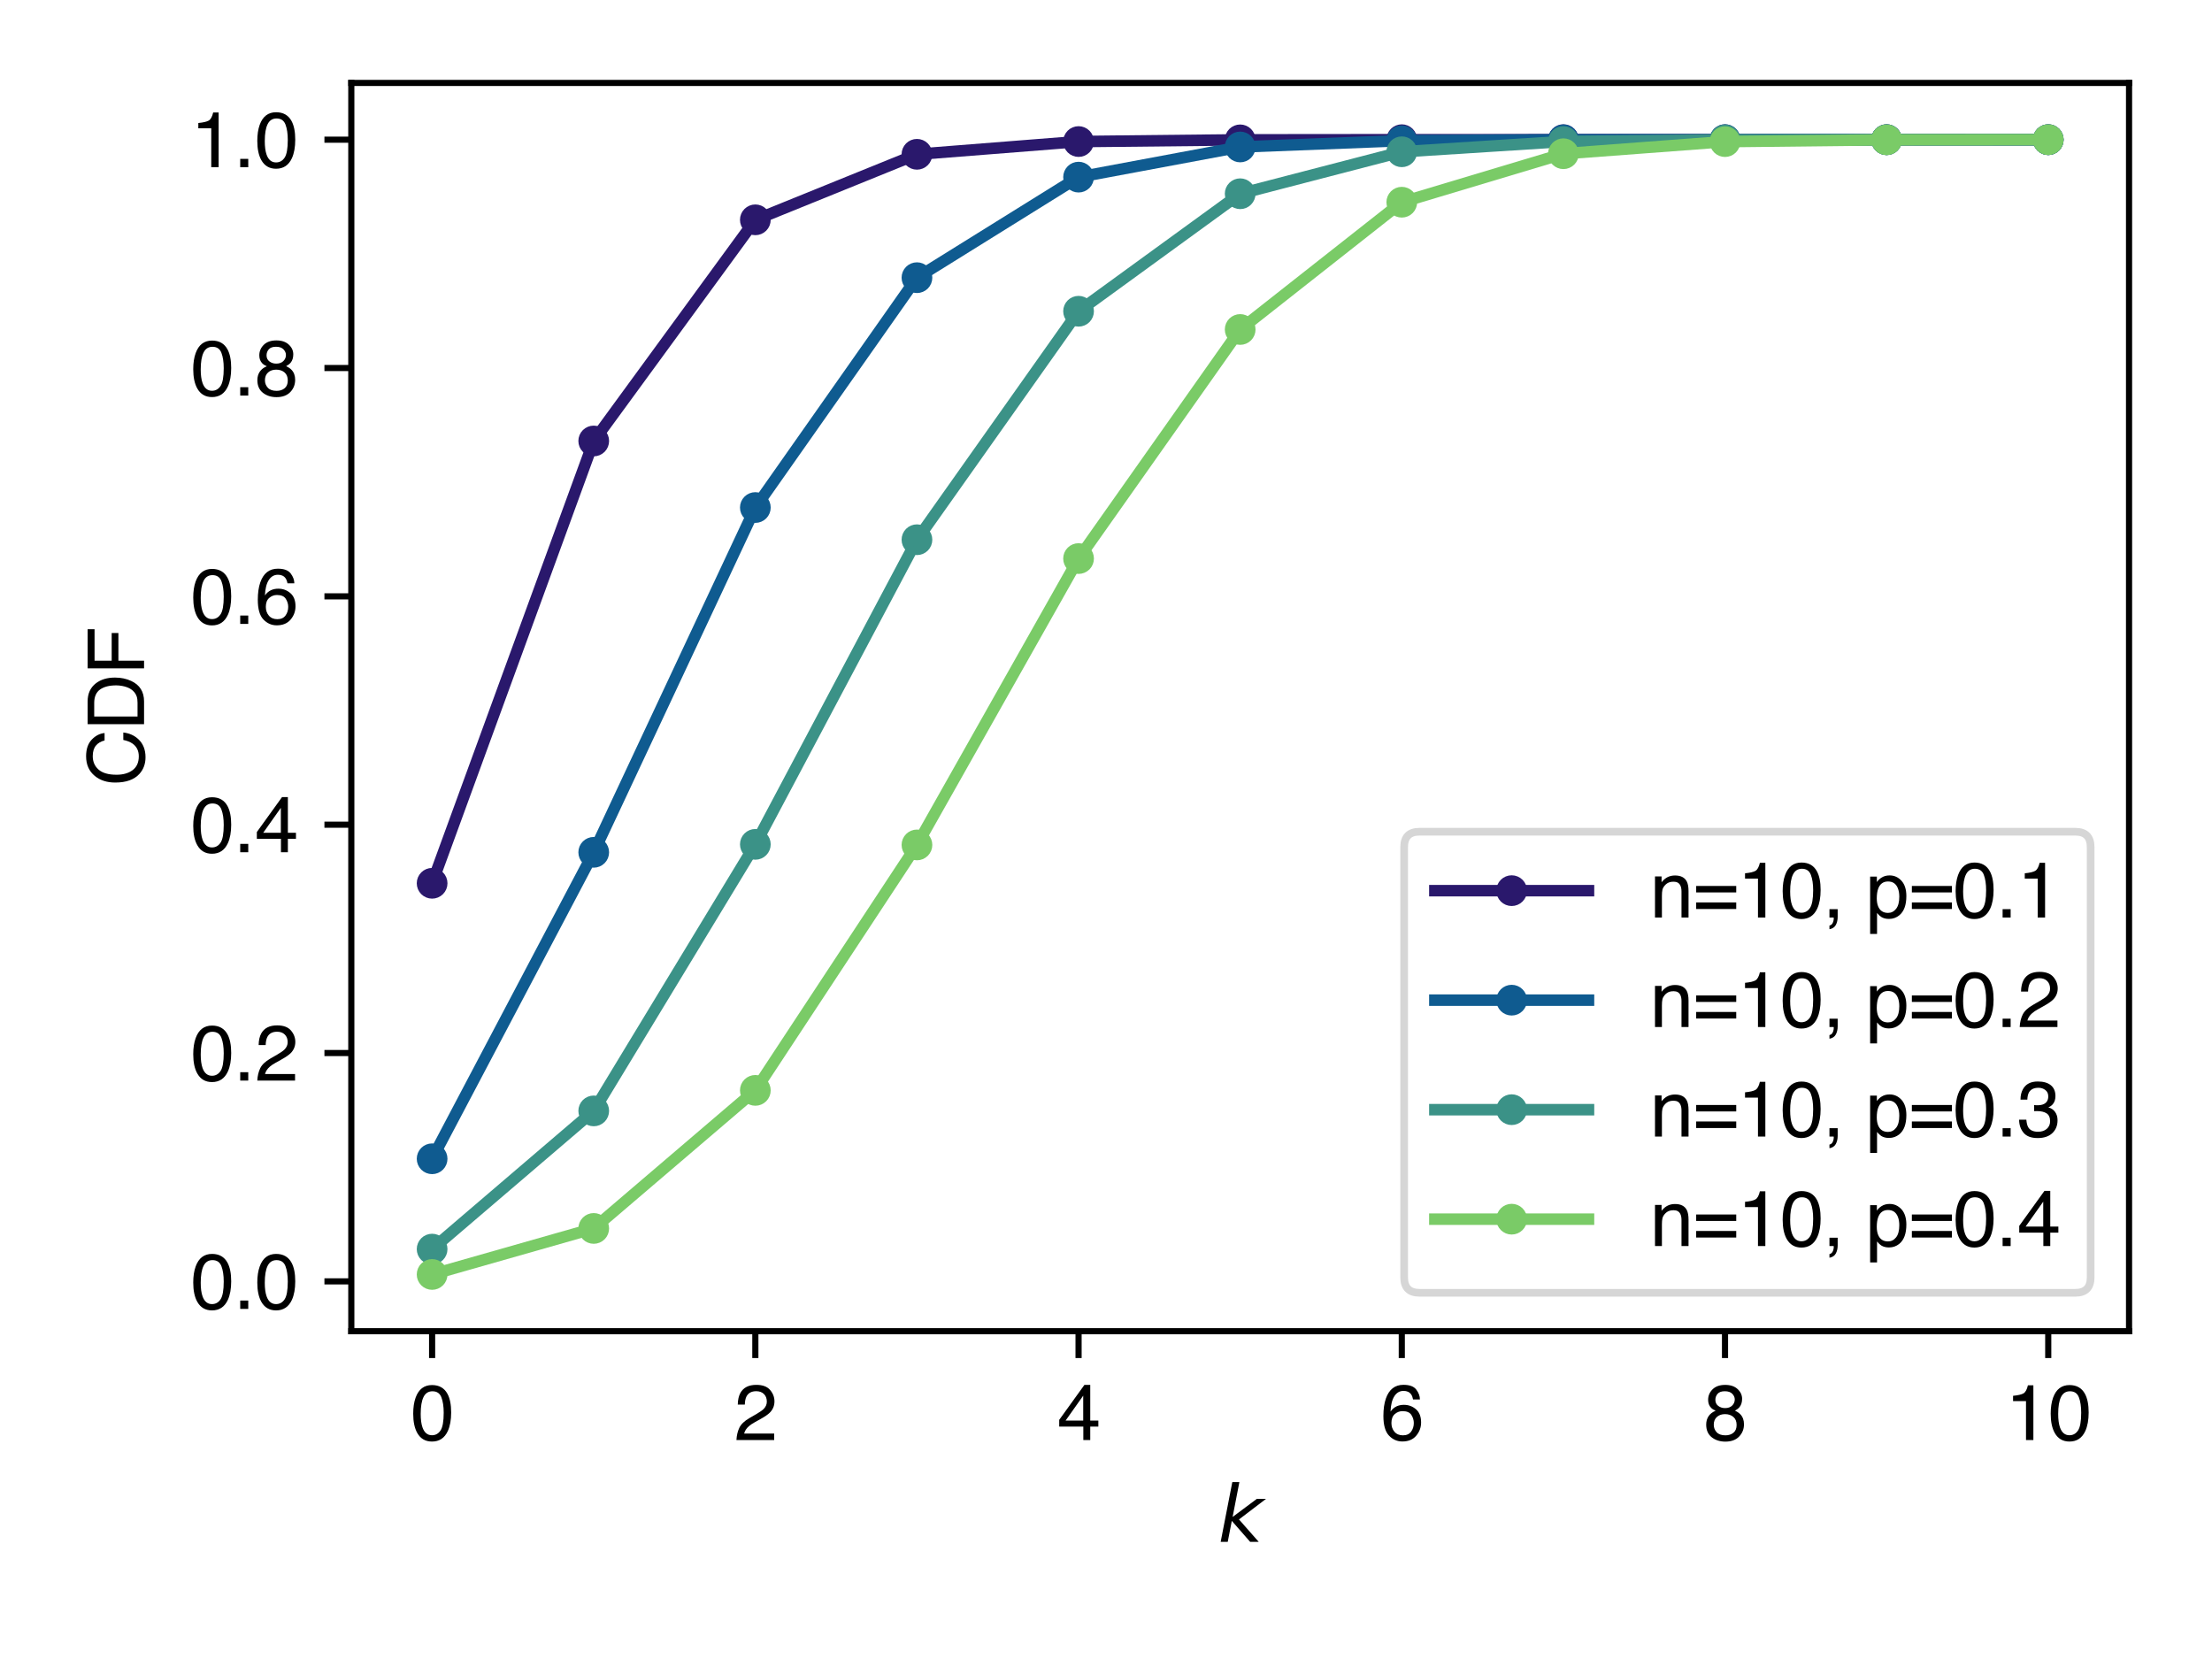 <svg xmlns:xlink="http://www.w3.org/1999/xlink" xmlns="http://www.w3.org/2000/svg" width="288pt" height="216pt" viewBox="0 0 288 216" version="1.1">
 <defs>
  <style type="text/css">*{stroke-linejoin: round; stroke-linecap: butt}</style>
 </defs>
 <g id="figure_1">
  <g id="patch_1">
   <path d="M 0 216  L 288 216  L 288 0  L 0 0  z " style="fill: #ffffff"/>
  </g>
  <g id="axes_1">
   <g id="patch_2">
    <path d="M 45.74 173.32  L 277.2 173.32  L 277.2 10.8  L 45.74 10.8  z " style="fill: #ffffff"/>
   </g>
   <g id="matplotlib.axis_1">
    <g id="xtick_1">
     <g id="line2d_1">
      <defs>
       <path id="mebac744333" d="M 0 0  L 0 3.5  " style="stroke: #000000; stroke-width: 0.8"/>
      </defs>
      <g>
       <use xlink:href="#mebac744333" x="56.261" y="173.32" style="stroke: #000000; stroke-width: 0.8"/>
      </g>
     </g>
     <g id="text_1">
      <!-- 0 -->
      <g transform="translate(53.48 187.493) scale(0.1 -0.1)">
       <defs>
        <path id="Helvetica-30" d="M 1731 4475  Q 2600 4475 2988 3759  Q 3288 3206 3288 2244  Q 3288 1331 3016 734  Q 2622 -122 1728 -122  Q 922 -122 528 578  Q 200 1163 200 2147  Q 200 2909 397 3456  Q 766 4475 1731 4475  z M 1725 391  Q 2163 391 2422 778  Q 2681 1166 2681 2222  Q 2681 2984 2493 3476  Q 2306 3969 1766 3969  Q 1269 3969 1039 3501  Q 809 3034 809 2125  Q 809 1441 956 1025  Q 1181 391 1725 391  z " transform="scale(0.016)"/>
       </defs>
       <use xlink:href="#Helvetica-30"/>
      </g>
     </g>
    </g>
    <g id="xtick_2">
     <g id="line2d_2">
      <g>
       <use xlink:href="#mebac744333" x="98.345" y="173.32" style="stroke: #000000; stroke-width: 0.8"/>
      </g>
     </g>
     <g id="text_2">
      <!-- 2 -->
      <g transform="translate(95.564 187.493) scale(0.1 -0.1)">
       <defs>
        <path id="Helvetica-32" d="M 200 0  Q 231 578 439 1006  Q 647 1434 1250 1784  L 1850 2131  Q 2253 2366 2416 2531  Q 2672 2791 2672 3125  Q 2672 3516 2437 3745  Q 2203 3975 1813 3975  Q 1234 3975 1013 3538  Q 894 3303 881 2888  L 309 2888  Q 319 3472 525 3841  Q 891 4491 1816 4491  Q 2584 4491 2939 4075  Q 3294 3659 3294 3150  Q 3294 2613 2916 2231  Q 2697 2009 2131 1694  L 1703 1456  Q 1397 1288 1222 1134  Q 909 863 828 531  L 3272 531  L 3272 0  L 200 0  z " transform="scale(0.016)"/>
       </defs>
       <use xlink:href="#Helvetica-32"/>
      </g>
     </g>
    </g>
    <g id="xtick_3">
     <g id="line2d_3">
      <g>
       <use xlink:href="#mebac744333" x="140.428" y="173.32" style="stroke: #000000; stroke-width: 0.8"/>
      </g>
     </g>
     <g id="text_3">
      <!-- 4 -->
      <g transform="translate(137.648 187.493) scale(0.1 -0.1)">
       <defs>
        <path id="Helvetica-34" d="M 2116 1584  L 2116 3613  L 681 1584  L 2116 1584  z M 2125 0  L 2125 1094  L 163 1094  L 163 1644  L 2213 4488  L 2688 4488  L 2688 1584  L 3347 1584  L 3347 1094  L 2688 1094  L 2688 0  L 2125 0  z " transform="scale(0.016)"/>
       </defs>
       <use xlink:href="#Helvetica-34"/>
      </g>
     </g>
    </g>
    <g id="xtick_4">
     <g id="line2d_4">
      <g>
       <use xlink:href="#mebac744333" x="182.512" y="173.32" style="stroke: #000000; stroke-width: 0.8"/>
      </g>
     </g>
     <g id="text_4">
      <!-- 6 -->
      <g transform="translate(179.731 187.493) scale(0.1 -0.1)">
       <defs>
        <path id="Helvetica-36" d="M 1872 4494  Q 2622 4494 2917 4105  Q 3213 3716 3213 3303  L 2656 3303  Q 2606 3569 2497 3719  Q 2294 4000 1881 4000  Q 1409 4000 1131 3564  Q 853 3128 822 2316  Q 1016 2600 1309 2741  Q 1578 2866 1909 2866  Q 2472 2866 2890 2506  Q 3309 2147 3309 1434  Q 3309 825 2912 354  Q 2516 -116 1781 -116  Q 1153 -116 697 361  Q 241 838 241 1966  Q 241 2800 444 3381  Q 834 4494 1872 4494  z M 1831 384  Q 2275 384 2495 682  Q 2716 981 2716 1388  Q 2716 1731 2519 2042  Q 2322 2353 1803 2353  Q 1441 2353 1167 2112  Q 894 1872 894 1388  Q 894 963 1142 673  Q 1391 384 1831 384  z " transform="scale(0.016)"/>
       </defs>
       <use xlink:href="#Helvetica-36"/>
      </g>
     </g>
    </g>
    <g id="xtick_5">
     <g id="line2d_5">
      <g>
       <use xlink:href="#mebac744333" x="224.595" y="173.32" style="stroke: #000000; stroke-width: 0.8"/>
      </g>
     </g>
     <g id="text_5">
      <!-- 8 -->
      <g transform="translate(221.815 187.493) scale(0.1 -0.1)">
       <defs>
        <path id="Helvetica-38" d="M 1741 2600  Q 2113 2600 2322 2808  Q 2531 3016 2531 3303  Q 2531 3553 2331 3762  Q 2131 3972 1722 3972  Q 1316 3972 1134 3762  Q 953 3553 953 3272  Q 953 2956 1187 2778  Q 1422 2600 1741 2600  z M 1775 384  Q 2166 384 2423 595  Q 2681 806 2681 1225  Q 2681 1659 2415 1884  Q 2150 2109 1734 2109  Q 1331 2109 1076 1879  Q 822 1650 822 1244  Q 822 894 1055 639  Q 1288 384 1775 384  z M 975 2384  Q 741 2484 609 2619  Q 363 2869 363 3269  Q 363 3769 725 4128  Q 1088 4488 1753 4488  Q 2397 4488 2762 4148  Q 3128 3809 3128 3356  Q 3128 2938 2916 2678  Q 2797 2531 2547 2391  Q 2825 2263 2984 2097  Q 3281 1784 3281 1284  Q 3281 694 2884 283  Q 2488 -128 1763 -128  Q 1109 -128 657 226  Q 206 581 206 1256  Q 206 1653 400 1942  Q 594 2231 975 2384  z " transform="scale(0.016)"/>
       </defs>
       <use xlink:href="#Helvetica-38"/>
      </g>
     </g>
    </g>
    <g id="xtick_6">
     <g id="line2d_6">
      <g>
       <use xlink:href="#mebac744333" x="266.679" y="173.32" style="stroke: #000000; stroke-width: 0.8"/>
      </g>
     </g>
     <g id="text_6">
      <!-- 10 -->
      <g transform="translate(261.118 187.493) scale(0.1 -0.1)">
       <defs>
        <path id="Helvetica-31" d="M 613 3169  L 613 3600  Q 1222 3659 1462 3798  Q 1703 3938 1822 4456  L 2266 4456  L 2266 0  L 1666 0  L 1666 3169  L 613 3169  z " transform="scale(0.016)"/>
       </defs>
       <use xlink:href="#Helvetica-31"/>
       <use xlink:href="#Helvetica-30" x="55.615"/>
      </g>
     </g>
    </g>
    <g id="text_7">
     <!-- $k$ -->
     <g transform="translate(158.57 200.751) scale(0.1 -0.1)">
      <defs>
       <path id="DejaVuSans-Oblique-6b" d="M 1172 4863  L 1747 4863  L 1197 2028  L 3169 3500  L 3916 3500  L 1716 1825  L 3322 0  L 2625 0  L 1131 1709  L 800 0  L 225 0  L 1172 4863  z " transform="scale(0.016)"/>
      </defs>
      <use xlink:href="#DejaVuSans-Oblique-6b" transform="translate(0 0.016)"/>
     </g>
    </g>
   </g>
   <g id="matplotlib.axis_2">
    <g id="ytick_1">
     <g id="line2d_7">
      <defs>
       <path id="ma2fe730ecc" d="M 0 0  L -3.5 0  " style="stroke: #000000; stroke-width: 0.8"/>
      </defs>
      <g>
       <use xlink:href="#ma2fe730ecc" x="45.74" y="166.832" style="stroke: #000000; stroke-width: 0.8"/>
      </g>
     </g>
     <g id="text_8">
      <!-- 0.0 -->
      <g transform="translate(24.84 170.418) scale(0.1 -0.1)">
       <defs>
        <path id="Helvetica-2e" d="M 547 681  L 1200 681  L 1200 0  L 547 0  L 547 681  z " transform="scale(0.016)"/>
       </defs>
       <use xlink:href="#Helvetica-30"/>
       <use xlink:href="#Helvetica-2e" x="55.615"/>
       <use xlink:href="#Helvetica-30" x="83.398"/>
      </g>
     </g>
    </g>
    <g id="ytick_2">
     <g id="line2d_8">
      <g>
       <use xlink:href="#ma2fe730ecc" x="45.74" y="137.103" style="stroke: #000000; stroke-width: 0.8"/>
      </g>
     </g>
     <g id="text_9">
      <!-- 0.2 -->
      <g transform="translate(24.84 140.689) scale(0.1 -0.1)">
       <use xlink:href="#Helvetica-30"/>
       <use xlink:href="#Helvetica-2e" x="55.615"/>
       <use xlink:href="#Helvetica-32" x="83.398"/>
      </g>
     </g>
    </g>
    <g id="ytick_3">
     <g id="line2d_9">
      <g>
       <use xlink:href="#ma2fe730ecc" x="45.74" y="107.374" style="stroke: #000000; stroke-width: 0.8"/>
      </g>
     </g>
     <g id="text_10">
      <!-- 0.4 -->
      <g transform="translate(24.84 110.961) scale(0.1 -0.1)">
       <use xlink:href="#Helvetica-30"/>
       <use xlink:href="#Helvetica-2e" x="55.615"/>
       <use xlink:href="#Helvetica-34" x="83.398"/>
      </g>
     </g>
    </g>
    <g id="ytick_4">
     <g id="line2d_10">
      <g>
       <use xlink:href="#ma2fe730ecc" x="45.74" y="77.645" style="stroke: #000000; stroke-width: 0.8"/>
      </g>
     </g>
     <g id="text_11">
      <!-- 0.6 -->
      <g transform="translate(24.84 81.232) scale(0.1 -0.1)">
       <use xlink:href="#Helvetica-30"/>
       <use xlink:href="#Helvetica-2e" x="55.615"/>
       <use xlink:href="#Helvetica-36" x="83.398"/>
      </g>
     </g>
    </g>
    <g id="ytick_5">
     <g id="line2d_11">
      <g>
       <use xlink:href="#ma2fe730ecc" x="45.74" y="47.916" style="stroke: #000000; stroke-width: 0.8"/>
      </g>
     </g>
     <g id="text_12">
      <!-- 0.8 -->
      <g transform="translate(24.84 51.503) scale(0.1 -0.1)">
       <use xlink:href="#Helvetica-30"/>
       <use xlink:href="#Helvetica-2e" x="55.615"/>
       <use xlink:href="#Helvetica-38" x="83.398"/>
      </g>
     </g>
    </g>
    <g id="ytick_6">
     <g id="line2d_12">
      <g>
       <use xlink:href="#ma2fe730ecc" x="45.74" y="18.187" style="stroke: #000000; stroke-width: 0.8"/>
      </g>
     </g>
     <g id="text_13">
      <!-- 1.0 -->
      <g transform="translate(24.84 21.774) scale(0.1 -0.1)">
       <use xlink:href="#Helvetica-31"/>
       <use xlink:href="#Helvetica-2e" x="55.615"/>
       <use xlink:href="#Helvetica-30" x="83.398"/>
      </g>
     </g>
    </g>
    <g id="text_14">
     <!-- CDF -->
     <g transform="translate(18.756 102.336) rotate(-90) scale(0.1 -0.1)">
      <defs>
       <path id="Helvetica-43" d="M 2422 4716  Q 3294 4716 3775 4256  Q 4256 3797 4309 3213  L 3703 3213  Q 3600 3656 3292 3915  Q 2984 4175 2428 4175  Q 1750 4175 1333 3698  Q 916 3222 916 2238  Q 916 1431 1292 929  Q 1669 428 2416 428  Q 3103 428 3463 956  Q 3653 1234 3747 1688  L 4353 1688  Q 4272 963 3816 472  Q 3269 -119 2341 -119  Q 1541 -119 997 366  Q 281 1006 281 2344  Q 281 3359 819 4009  Q 1400 4716 2422 4716  z M 2297 4716  L 2297 4716  z " transform="scale(0.016)"/>
       <path id="Helvetica-44" d="M 2250 531  Q 2566 531 2769 597  Q 3131 719 3363 1066  Q 3547 1344 3628 1778  Q 3675 2038 3675 2259  Q 3675 3113 3336 3584  Q 2997 4056 2244 4056  L 1141 4056  L 1141 531  L 2250 531  z M 516 4591  L 2375 4591  Q 3322 4591 3844 3919  Q 4309 3313 4309 2366  Q 4309 1634 4034 1044  Q 3550 0 2369 0  L 516 0  L 516 4591  z " transform="scale(0.016)"/>
       <path id="Helvetica-46" d="M 547 4591  L 3731 4591  L 3731 4028  L 1169 4028  L 1169 2634  L 3422 2634  L 3422 2088  L 1169 2088  L 1169 0  L 547 0  L 547 4591  z " transform="scale(0.016)"/>
      </defs>
      <use xlink:href="#Helvetica-43"/>
      <use xlink:href="#Helvetica-44" x="72.217"/>
      <use xlink:href="#Helvetica-46" x="144.434"/>
     </g>
    </g>
   </g>
   <g id="line2d_13">
    <path d="M 56.261 115.002  L 77.303 57.415  L 98.345 28.621  L 119.386 20.089  L 140.428 18.43  L 161.47 18.209  L 182.512 18.189  L 203.554 18.187  L 224.595 18.187  L 245.637 18.187  L 266.679 18.187  " clip-path="url(#p5119351351)" style="fill: none; stroke: #2a186c; stroke-width: 1.5; stroke-linecap: square"/>
    <defs>
     <path id="m71b27066bd" d="M 0 1.5  C 0.398 1.5 0.779 1.342 1.061 1.061  C 1.342 0.779 1.5 0.398 1.5 0  C 1.5 -0.398 1.342 -0.779 1.061 -1.061  C 0.779 -1.342 0.398 -1.5 0 -1.5  C -0.398 -1.5 -0.779 -1.342 -1.061 -1.061  C -1.342 -0.779 -1.5 -0.398 -1.5 0  C -1.5 0.398 -1.342 0.779 -1.061 1.061  C -0.779 1.342 -0.398 1.5 0 1.5  z " style="stroke: #2a186c"/>
    </defs>
    <g clip-path="url(#p5119351351)">
     <use xlink:href="#m71b27066bd" x="56.261" y="115.002" style="fill: #2a186c; stroke: #2a186c"/>
     <use xlink:href="#m71b27066bd" x="77.303" y="57.415" style="fill: #2a186c; stroke: #2a186c"/>
     <use xlink:href="#m71b27066bd" x="98.345" y="28.621" style="fill: #2a186c; stroke: #2a186c"/>
     <use xlink:href="#m71b27066bd" x="119.386" y="20.089" style="fill: #2a186c; stroke: #2a186c"/>
     <use xlink:href="#m71b27066bd" x="140.428" y="18.43" style="fill: #2a186c; stroke: #2a186c"/>
     <use xlink:href="#m71b27066bd" x="161.47" y="18.209" style="fill: #2a186c; stroke: #2a186c"/>
     <use xlink:href="#m71b27066bd" x="182.512" y="18.189" style="fill: #2a186c; stroke: #2a186c"/>
     <use xlink:href="#m71b27066bd" x="203.554" y="18.187" style="fill: #2a186c; stroke: #2a186c"/>
     <use xlink:href="#m71b27066bd" x="224.595" y="18.187" style="fill: #2a186c; stroke: #2a186c"/>
     <use xlink:href="#m71b27066bd" x="245.637" y="18.187" style="fill: #2a186c; stroke: #2a186c"/>
     <use xlink:href="#m71b27066bd" x="266.679" y="18.187" style="fill: #2a186c; stroke: #2a186c"/>
    </g>
   </g>
   <g id="line2d_14">
    <path d="M 56.261 150.871  L 77.303 110.97  L 98.345 66.081  L 119.386 36.154  L 140.428 23.062  L 161.47 19.134  L 182.512 18.316  L 203.554 18.199  L 224.595 18.188  L 245.637 18.187  L 266.679 18.187  " clip-path="url(#p5119351351)" style="fill: none; stroke: #0f5b90; stroke-width: 1.5; stroke-linecap: square"/>
    <defs>
     <path id="ma50274c1c2" d="M 0 1.5  C 0.398 1.5 0.779 1.342 1.061 1.061  C 1.342 0.779 1.5 0.398 1.5 0  C 1.5 -0.398 1.342 -0.779 1.061 -1.061  C 0.779 -1.342 0.398 -1.5 0 -1.5  C -0.398 -1.5 -0.779 -1.342 -1.061 -1.061  C -1.342 -0.779 -1.5 -0.398 -1.5 0  C -1.5 0.398 -1.342 0.779 -1.061 1.061  C -0.779 1.342 -0.398 1.5 0 1.5  z " style="stroke: #0f5b90"/>
    </defs>
    <g clip-path="url(#p5119351351)">
     <use xlink:href="#ma50274c1c2" x="56.261" y="150.871" style="fill: #0f5b90; stroke: #0f5b90"/>
     <use xlink:href="#ma50274c1c2" x="77.303" y="110.97" style="fill: #0f5b90; stroke: #0f5b90"/>
     <use xlink:href="#ma50274c1c2" x="98.345" y="66.081" style="fill: #0f5b90; stroke: #0f5b90"/>
     <use xlink:href="#ma50274c1c2" x="119.386" y="36.154" style="fill: #0f5b90; stroke: #0f5b90"/>
     <use xlink:href="#ma50274c1c2" x="140.428" y="23.062" style="fill: #0f5b90; stroke: #0f5b90"/>
     <use xlink:href="#ma50274c1c2" x="161.47" y="19.134" style="fill: #0f5b90; stroke: #0f5b90"/>
     <use xlink:href="#ma50274c1c2" x="182.512" y="18.316" style="fill: #0f5b90; stroke: #0f5b90"/>
     <use xlink:href="#ma50274c1c2" x="203.554" y="18.199" style="fill: #0f5b90; stroke: #0f5b90"/>
     <use xlink:href="#ma50274c1c2" x="224.595" y="18.188" style="fill: #0f5b90; stroke: #0f5b90"/>
     <use xlink:href="#ma50274c1c2" x="245.637" y="18.187" style="fill: #0f5b90; stroke: #0f5b90"/>
     <use xlink:href="#ma50274c1c2" x="266.679" y="18.187" style="fill: #0f5b90; stroke: #0f5b90"/>
    </g>
   </g>
   <g id="line2d_15">
    <path d="M 56.261 162.633  L 77.303 144.638  L 98.345 109.933  L 119.386 70.271  L 140.428 40.524  L 161.47 25.225  L 182.512 19.762  L 203.554 18.424  L 224.595 18.209  L 245.637 18.188  L 266.679 18.187  " clip-path="url(#p5119351351)" style="fill: none; stroke: #3b9287; stroke-width: 1.5; stroke-linecap: square"/>
    <defs>
     <path id="m9c8b64ec0d" d="M 0 1.5  C 0.398 1.5 0.779 1.342 1.061 1.061  C 1.342 0.779 1.5 0.398 1.5 0  C 1.5 -0.398 1.342 -0.779 1.061 -1.061  C 0.779 -1.342 0.398 -1.5 0 -1.5  C -0.398 -1.5 -0.779 -1.342 -1.061 -1.061  C -1.342 -0.779 -1.5 -0.398 -1.5 0  C -1.5 0.398 -1.342 0.779 -1.061 1.061  C -0.779 1.342 -0.398 1.5 0 1.5  z " style="stroke: #3b9287"/>
    </defs>
    <g clip-path="url(#p5119351351)">
     <use xlink:href="#m9c8b64ec0d" x="56.261" y="162.633" style="fill: #3b9287; stroke: #3b9287"/>
     <use xlink:href="#m9c8b64ec0d" x="77.303" y="144.638" style="fill: #3b9287; stroke: #3b9287"/>
     <use xlink:href="#m9c8b64ec0d" x="98.345" y="109.933" style="fill: #3b9287; stroke: #3b9287"/>
     <use xlink:href="#m9c8b64ec0d" x="119.386" y="70.271" style="fill: #3b9287; stroke: #3b9287"/>
     <use xlink:href="#m9c8b64ec0d" x="140.428" y="40.524" style="fill: #3b9287; stroke: #3b9287"/>
     <use xlink:href="#m9c8b64ec0d" x="161.47" y="25.225" style="fill: #3b9287; stroke: #3b9287"/>
     <use xlink:href="#m9c8b64ec0d" x="182.512" y="19.762" style="fill: #3b9287; stroke: #3b9287"/>
     <use xlink:href="#m9c8b64ec0d" x="203.554" y="18.424" style="fill: #3b9287; stroke: #3b9287"/>
     <use xlink:href="#m9c8b64ec0d" x="224.595" y="18.209" style="fill: #3b9287; stroke: #3b9287"/>
     <use xlink:href="#m9c8b64ec0d" x="245.637" y="18.188" style="fill: #3b9287; stroke: #3b9287"/>
     <use xlink:href="#m9c8b64ec0d" x="266.679" y="18.187" style="fill: #3b9287; stroke: #3b9287"/>
    </g>
   </g>
   <g id="line2d_16">
    <path d="M 56.261 165.933  L 77.303 159.941  L 98.345 141.965  L 119.386 110.008  L 140.428 72.724  L 161.47 42.898  L 182.512 26.327  L 203.554 20.015  L 224.595 18.437  L 245.637 18.203  L 266.679 18.187  " clip-path="url(#p5119351351)" style="fill: none; stroke: #7acb67; stroke-width: 1.5; stroke-linecap: square"/>
    <defs>
     <path id="m02ca1d69f4" d="M 0 1.5  C 0.398 1.5 0.779 1.342 1.061 1.061  C 1.342 0.779 1.5 0.398 1.5 0  C 1.5 -0.398 1.342 -0.779 1.061 -1.061  C 0.779 -1.342 0.398 -1.5 0 -1.5  C -0.398 -1.5 -0.779 -1.342 -1.061 -1.061  C -1.342 -0.779 -1.5 -0.398 -1.5 0  C -1.5 0.398 -1.342 0.779 -1.061 1.061  C -0.779 1.342 -0.398 1.5 0 1.5  z " style="stroke: #7acb67"/>
    </defs>
    <g clip-path="url(#p5119351351)">
     <use xlink:href="#m02ca1d69f4" x="56.261" y="165.933" style="fill: #7acb67; stroke: #7acb67"/>
     <use xlink:href="#m02ca1d69f4" x="77.303" y="159.941" style="fill: #7acb67; stroke: #7acb67"/>
     <use xlink:href="#m02ca1d69f4" x="98.345" y="141.965" style="fill: #7acb67; stroke: #7acb67"/>
     <use xlink:href="#m02ca1d69f4" x="119.386" y="110.008" style="fill: #7acb67; stroke: #7acb67"/>
     <use xlink:href="#m02ca1d69f4" x="140.428" y="72.724" style="fill: #7acb67; stroke: #7acb67"/>
     <use xlink:href="#m02ca1d69f4" x="161.47" y="42.898" style="fill: #7acb67; stroke: #7acb67"/>
     <use xlink:href="#m02ca1d69f4" x="182.512" y="26.327" style="fill: #7acb67; stroke: #7acb67"/>
     <use xlink:href="#m02ca1d69f4" x="203.554" y="20.015" style="fill: #7acb67; stroke: #7acb67"/>
     <use xlink:href="#m02ca1d69f4" x="224.595" y="18.437" style="fill: #7acb67; stroke: #7acb67"/>
     <use xlink:href="#m02ca1d69f4" x="245.637" y="18.203" style="fill: #7acb67; stroke: #7acb67"/>
     <use xlink:href="#m02ca1d69f4" x="266.679" y="18.187" style="fill: #7acb67; stroke: #7acb67"/>
    </g>
   </g>
   <g id="patch_3">
    <path d="M 45.74 173.32  L 45.74 10.8  " style="fill: none; stroke: #000000; stroke-width: 0.8; stroke-linejoin: miter; stroke-linecap: square"/>
   </g>
   <g id="patch_4">
    <path d="M 277.2 173.32  L 277.2 10.8  " style="fill: none; stroke: #000000; stroke-width: 0.8; stroke-linejoin: miter; stroke-linecap: square"/>
   </g>
   <g id="patch_5">
    <path d="M 45.74 173.32  L 277.2 173.32  " style="fill: none; stroke: #000000; stroke-width: 0.8; stroke-linejoin: miter; stroke-linecap: square"/>
   </g>
   <g id="patch_6">
    <path d="M 45.74 10.8  L 277.2 10.8  " style="fill: none; stroke: #000000; stroke-width: 0.8; stroke-linejoin: miter; stroke-linecap: square"/>
   </g>
   <g id="legend_1">
    <g id="patch_7">
     <path d="M 184.819 168.32  L 270.2 168.32  Q 272.2 168.32 272.2 166.32  L 272.2 110.289  Q 272.2 108.289 270.2 108.289  L 184.819 108.289  Q 182.819 108.289 182.819 110.289  L 182.819 166.32  Q 182.819 168.32 184.819 168.32  z " style="fill: #ffffff; opacity: 0.8; stroke: #cccccc; stroke-linejoin: miter"/>
    </g>
    <g id="line2d_17">
     <path d="M 186.819 115.962  L 196.819 115.962  L 206.819 115.962  " style="fill: none; stroke: #2a186c; stroke-width: 1.5; stroke-linecap: square"/>
     <g>
      <use xlink:href="#m71b27066bd" x="196.819" y="115.962" style="fill: #2a186c; stroke: #2a186c"/>
     </g>
    </g>
    <g id="text_15">
     <!-- n=10, p=0.1 -->
     <g transform="translate(214.819 119.462) scale(0.1 -0.1)">
      <defs>
       <path id="Helvetica-6e" d="M 413 3347  L 947 3347  L 947 2872  Q 1184 3166 1450 3294  Q 1716 3422 2041 3422  Q 2753 3422 3003 2925  Q 3141 2653 3141 2147  L 3141 0  L 2569 0  L 2569 2109  Q 2569 2416 2478 2603  Q 2328 2916 1934 2916  Q 1734 2916 1606 2875  Q 1375 2806 1200 2600  Q 1059 2434 1017 2257  Q 975 2081 975 1753  L 975 0  L 413 0  L 413 3347  z M 1734 3428  L 1734 3428  z " transform="scale(0.016)"/>
       <path id="Helvetica-3d" d="M 3547 2569  L 3547 2044  L 288 2044  L 288 2569  L 3547 2569  z M 3547 1228  L 3547 694  L 288 694  L 288 1228  L 3547 1228  z " transform="scale(0.016)"/>
       <path id="Helvetica-2c" d="M 531 -653  Q 747 -616 834 -350  Q 881 -209 881 -78  Q 881 -56 879 -39  Q 878 -22 872 0  L 531 0  L 531 681  L 1200 681  L 1200 50  Q 1200 -322 1050 -603  Q 900 -884 531 -950  L 531 -653  z " transform="scale(0.016)"/>
       <path id="Helvetica-20" transform="scale(0.016)"/>
       <path id="Helvetica-70" d="M 1825 378  Q 2219 378 2480 708  Q 2741 1038 2741 1694  Q 2741 2094 2625 2381  Q 2406 2934 1825 2934  Q 1241 2934 1025 2350  Q 909 2038 909 1556  Q 909 1169 1025 897  Q 1244 378 1825 378  z M 369 3331  L 916 3331  L 916 2888  Q 1084 3116 1284 3241  Q 1569 3428 1953 3428  Q 2522 3428 2919 2992  Q 3316 2556 3316 1747  Q 3316 653 2744 184  Q 2381 -113 1900 -113  Q 1522 -113 1266 53  Q 1116 147 931 375  L 931 -1334  L 369 -1334  L 369 3331  z " transform="scale(0.016)"/>
      </defs>
      <use xlink:href="#Helvetica-6e"/>
      <use xlink:href="#Helvetica-3d" x="55.615"/>
      <use xlink:href="#Helvetica-31" x="114.014"/>
      <use xlink:href="#Helvetica-30" x="169.629"/>
      <use xlink:href="#Helvetica-2c" x="225.244"/>
      <use xlink:href="#Helvetica-20" x="253.027"/>
      <use xlink:href="#Helvetica-70" x="280.811"/>
      <use xlink:href="#Helvetica-3d" x="336.426"/>
      <use xlink:href="#Helvetica-30" x="394.824"/>
      <use xlink:href="#Helvetica-2e" x="450.439"/>
      <use xlink:href="#Helvetica-31" x="478.223"/>
     </g>
    </g>
    <g id="line2d_18">
     <path d="M 186.819 130.22  L 196.819 130.22  L 206.819 130.22  " style="fill: none; stroke: #0f5b90; stroke-width: 1.5; stroke-linecap: square"/>
     <g>
      <use xlink:href="#ma50274c1c2" x="196.819" y="130.22" style="fill: #0f5b90; stroke: #0f5b90"/>
     </g>
    </g>
    <g id="text_16">
     <!-- n=10, p=0.2 -->
     <g transform="translate(214.819 133.72) scale(0.1 -0.1)">
      <use xlink:href="#Helvetica-6e"/>
      <use xlink:href="#Helvetica-3d" x="55.615"/>
      <use xlink:href="#Helvetica-31" x="114.014"/>
      <use xlink:href="#Helvetica-30" x="169.629"/>
      <use xlink:href="#Helvetica-2c" x="225.244"/>
      <use xlink:href="#Helvetica-20" x="253.027"/>
      <use xlink:href="#Helvetica-70" x="280.811"/>
      <use xlink:href="#Helvetica-3d" x="336.426"/>
      <use xlink:href="#Helvetica-30" x="394.824"/>
      <use xlink:href="#Helvetica-2e" x="450.439"/>
      <use xlink:href="#Helvetica-32" x="478.223"/>
     </g>
    </g>
    <g id="line2d_19">
     <path d="M 186.819 144.478  L 196.819 144.478  L 206.819 144.478  " style="fill: none; stroke: #3b9287; stroke-width: 1.5; stroke-linecap: square"/>
     <g>
      <use xlink:href="#m9c8b64ec0d" x="196.819" y="144.478" style="fill: #3b9287; stroke: #3b9287"/>
     </g>
    </g>
    <g id="text_17">
     <!-- n=10, p=0.3 -->
     <g transform="translate(214.819 147.978) scale(0.1 -0.1)">
      <defs>
       <path id="Helvetica-33" d="M 1663 -122  Q 869 -122 511 314  Q 153 750 153 1375  L 741 1375  Q 778 941 903 744  Q 1122 391 1694 391  Q 2138 391 2406 628  Q 2675 866 2675 1241  Q 2675 1703 2392 1887  Q 2109 2072 1606 2072  Q 1550 2072 1492 2070  Q 1434 2069 1375 2066  L 1375 2563  Q 1463 2553 1522 2550  Q 1581 2547 1650 2547  Q 1966 2547 2169 2647  Q 2525 2822 2525 3272  Q 2525 3606 2287 3787  Q 2050 3969 1734 3969  Q 1172 3969 956 3594  Q 838 3388 822 3006  L 266 3006  Q 266 3506 466 3856  Q 809 4481 1675 4481  Q 2359 4481 2734 4176  Q 3109 3872 3109 3294  Q 3109 2881 2888 2625  Q 2750 2466 2531 2375  Q 2884 2278 3082 2001  Q 3281 1725 3281 1325  Q 3281 684 2859 281  Q 2438 -122 1663 -122  z " transform="scale(0.016)"/>
      </defs>
      <use xlink:href="#Helvetica-6e"/>
      <use xlink:href="#Helvetica-3d" x="55.615"/>
      <use xlink:href="#Helvetica-31" x="114.014"/>
      <use xlink:href="#Helvetica-30" x="169.629"/>
      <use xlink:href="#Helvetica-2c" x="225.244"/>
      <use xlink:href="#Helvetica-20" x="253.027"/>
      <use xlink:href="#Helvetica-70" x="280.811"/>
      <use xlink:href="#Helvetica-3d" x="336.426"/>
      <use xlink:href="#Helvetica-30" x="394.824"/>
      <use xlink:href="#Helvetica-2e" x="450.439"/>
      <use xlink:href="#Helvetica-33" x="478.223"/>
     </g>
    </g>
    <g id="line2d_20">
     <path d="M 186.819 158.736  L 196.819 158.736  L 206.819 158.736  " style="fill: none; stroke: #7acb67; stroke-width: 1.5; stroke-linecap: square"/>
     <g>
      <use xlink:href="#m02ca1d69f4" x="196.819" y="158.736" style="fill: #7acb67; stroke: #7acb67"/>
     </g>
    </g>
    <g id="text_18">
     <!-- n=10, p=0.4 -->
     <g transform="translate(214.819 162.236) scale(0.1 -0.1)">
      <use xlink:href="#Helvetica-6e"/>
      <use xlink:href="#Helvetica-3d" x="55.615"/>
      <use xlink:href="#Helvetica-31" x="114.014"/>
      <use xlink:href="#Helvetica-30" x="169.629"/>
      <use xlink:href="#Helvetica-2c" x="225.244"/>
      <use xlink:href="#Helvetica-20" x="253.027"/>
      <use xlink:href="#Helvetica-70" x="280.811"/>
      <use xlink:href="#Helvetica-3d" x="336.426"/>
      <use xlink:href="#Helvetica-30" x="394.824"/>
      <use xlink:href="#Helvetica-2e" x="450.439"/>
      <use xlink:href="#Helvetica-34" x="478.223"/>
     </g>
    </g>
   </g>
  </g>
 </g>
 <defs>
  <clipPath id="p5119351351">
   <rect x="45.74" y="10.8" width="231.46" height="162.52"/>
  </clipPath>
 </defs>
</svg>